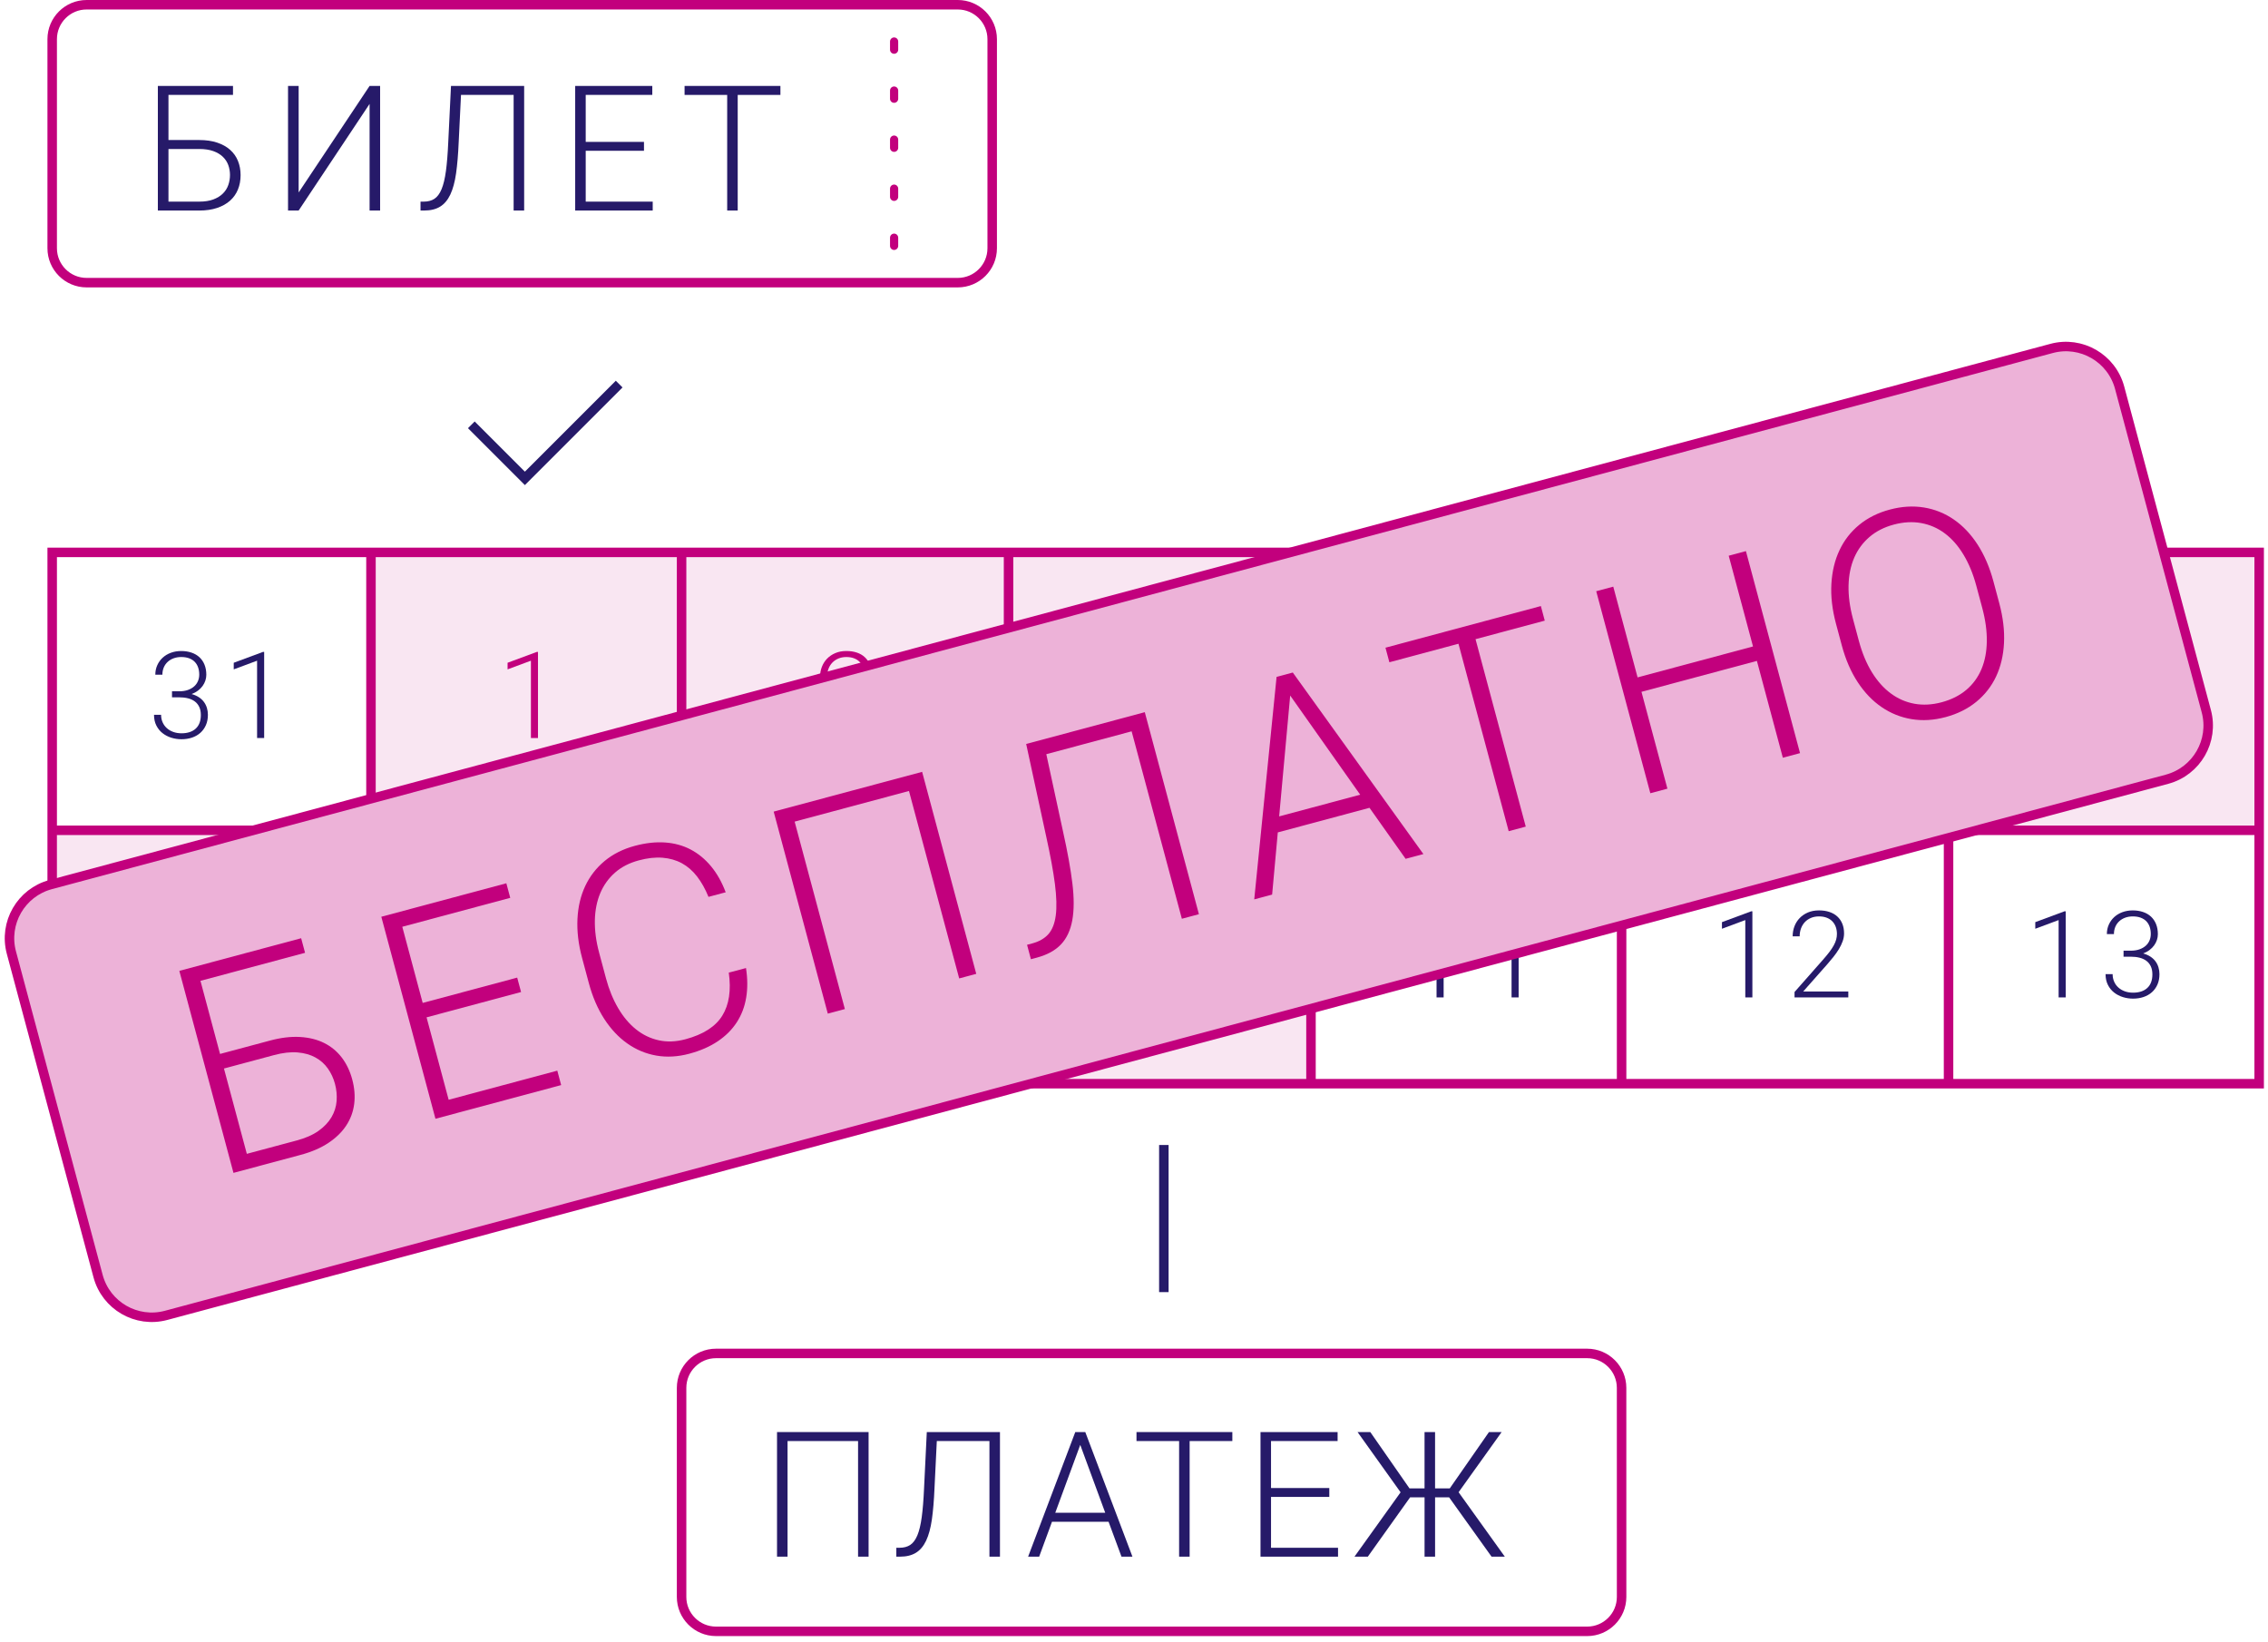 <?xml version="1.0" encoding="utf-8"?>
<!-- Generator: Adobe Illustrator 17.0.0, SVG Export Plug-In . SVG Version: 6.00 Build 0)  -->
<!DOCTYPE svg PUBLIC "-//W3C//DTD SVG 1.1//EN" "http://www.w3.org/Graphics/SVG/1.1/DTD/svg11.dtd">
<svg version="1.1" id="Слой_1" xmlns="http://www.w3.org/2000/svg" xmlns:xlink="http://www.w3.org/1999/xlink" x="0px" y="0px"
	 width="239px" height="173px" viewBox="0 0 239 173" enable-background="new 0 0 239 173" xml:space="preserve">
<rect x="6.019" y="87.707" fill="#C2007D" fill-opacity="0.1" width="132.437" height="26.264"/>
<rect x="38.761" y="58.163" fill="#C2007D" fill-opacity="0.1" width="199.563" height="29.027"/>
<g enable-background="new    ">
	<path fill="#261A69" d="M24.552,10.003h-6.799v4.753h3.246c0.71,0,1.336,0.09,1.88,0.27c0.544,0.181,0.999,0.433,1.366,0.758
		c0.366,0.325,0.643,0.713,0.829,1.168s0.28,0.955,0.28,1.502c0,0.553-0.093,1.058-0.28,1.515s-0.463,0.849-0.829,1.177
		c-0.367,0.327-0.822,0.583-1.366,0.766c-0.544,0.183-1.171,0.275-1.88,0.275h-4.364V9.056h7.918V10.003z M17.753,15.702v5.546
		h3.246c0.577,0,1.07-0.077,1.479-0.23c0.409-0.154,0.744-0.359,1.006-0.618c0.262-0.258,0.452-0.557,0.572-0.897
		c0.12-0.34,0.18-0.696,0.18-1.069c0-0.36-0.06-0.706-0.18-1.036s-0.311-0.622-0.572-0.875c-0.262-0.252-0.597-0.453-1.006-0.6
		c-0.409-0.147-0.902-0.221-1.479-0.221H17.753z"/>
	<path fill="#261A69" d="M38.947,9.056h1.109v13.13h-1.109V10.95l-7.476,11.236h-1.118V9.056h1.118v11.227L38.947,9.056z"/>
	<path fill="#261A69" d="M55.235,9.056v13.13h-1.109V10.003H48.58l-0.244,4.987c-0.054,1.274-0.146,2.366-0.275,3.274
		s-0.331,1.651-0.604,2.232c-0.274,0.58-0.633,1.007-1.078,1.28c-0.445,0.274-1.004,0.41-1.677,0.41h-0.388v-0.938h0.342
		c0.445,0,0.819-0.099,1.123-0.298c0.303-0.199,0.554-0.537,0.753-1.014c0.199-0.478,0.352-1.118,0.46-1.92
		c0.109-0.802,0.19-1.811,0.244-3.026l0.289-5.934H55.235z"/>
	<path fill="#261A69" d="M67.863,15.891h-6.141v5.357h7.061v0.938h-8.17V9.056h8.125v0.947h-7.016v4.95h6.141V15.891z"/>
	<path fill="#261A69" d="M82.239,10.003h-4.5v12.183H76.63V10.003H72.14V9.056h10.1V10.003z"/>
</g>
<g>
	<path fill="#C2007D" d="M94.221,26.341c-0.238,0-0.431-0.193-0.431-0.431v-0.861c0-0.238,0.193-0.431,0.431-0.431
		s0.431,0.193,0.431,0.431v0.861C94.652,26.148,94.459,26.341,94.221,26.341z M94.221,21.173c-0.238,0-0.431-0.193-0.431-0.431
		v-0.861c0-0.238,0.193-0.431,0.431-0.431s0.431,0.193,0.431,0.431v0.861C94.652,20.98,94.459,21.173,94.221,21.173z M94.221,16.005
		c-0.238,0-0.431-0.193-0.431-0.431v-0.861c0-0.238,0.193-0.431,0.431-0.431s0.431,0.193,0.431,0.431v0.861
		C94.652,15.812,94.459,16.005,94.221,16.005z M94.221,10.836c-0.238,0-0.431-0.193-0.431-0.431V9.544
		c0-0.238,0.193-0.431,0.431-0.431s0.431,0.193,0.431,0.431v0.861C94.652,10.644,94.459,10.836,94.221,10.836z M94.221,5.668
		c-0.238,0-0.431-0.193-0.431-0.431V4.376c0-0.238,0.193-0.431,0.431-0.431s0.431,0.193,0.431,0.431v0.861
		C94.652,5.476,94.459,5.668,94.221,5.668z"/>
</g>
<path fill="none" stroke="#C2007D" stroke-miterlimit="10" d="M104.557,26.158c0,2.004-1.625,3.628-3.628,3.628H9.128
	c-2.004,0-3.628-1.625-3.628-3.628V4.128C5.5,2.125,7.125,0.5,9.128,0.5h91.8c2.004,0,3.629,1.625,3.629,3.628V26.158z"/>
<g enable-background="new    ">
	<path fill="#261A69" d="M91.532,164.042h-1.11v-12.183h-7.431v12.183h-1.109v-13.13h9.649V164.042z"/>
	<path fill="#261A69" d="M105.375,150.912v13.13h-1.109v-12.183H98.72l-0.244,4.987c-0.054,1.274-0.146,2.366-0.275,3.274
		s-0.331,1.651-0.604,2.232c-0.274,0.58-0.633,1.007-1.078,1.28c-0.445,0.274-1.004,0.411-1.677,0.411h-0.388v-0.938h0.342
		c0.445,0,0.819-0.099,1.123-0.298c0.303-0.199,0.554-0.537,0.753-1.014c0.199-0.478,0.352-1.118,0.46-1.92
		c0.109-0.802,0.19-1.811,0.244-3.026l0.289-5.934H105.375z"/>
	<path fill="#261A69" d="M116.82,160.363h-5.961l-1.353,3.679h-1.163l4.969-13.13h1.055l4.969,13.13h-1.154L116.82,160.363z
		 M111.203,159.416h5.266l-2.633-7.152L111.203,159.416z"/>
	<path fill="#261A69" d="M129.863,151.859h-4.5v12.183h-1.109v-12.183h-4.491v-0.947h10.1V151.859z"/>
	<path fill="#261A69" d="M140.081,157.748h-6.141v5.357h7.061v0.938h-8.17v-13.13h8.125v0.947h-7.016v4.95h6.141V157.748z"/>
	<path fill="#261A69" d="M152.707,157.793h-1.479v6.249h-1.109v-6.249h-1.524l-4.455,6.249h-1.406l4.86-6.782l-4.536-6.348h1.343
		l4.13,5.934h1.587v-5.934h1.109v5.934h1.551l4.13-5.934h1.335l-4.536,6.34l4.87,6.79h-1.397L152.707,157.793z"/>
</g>
<path fill="none" stroke="#C2007D" stroke-miterlimit="10" d="M170.883,168.284c0,2.004-1.625,3.628-3.628,3.628H75.453
	c-2.004,0-3.628-1.625-3.628-3.628v-22.029c0-2.004,1.625-3.628,3.628-3.628h91.8c2.004,0,3.628,1.625,3.628,3.628L170.883,168.284
	L170.883,168.284z"/>
<g enable-background="new    ">
	<path fill="#261A69" d="M18.125,72.85h0.758c0.348,0,0.654-0.047,0.916-0.14c0.263-0.093,0.484-0.22,0.662-0.379
		c0.178-0.159,0.311-0.346,0.4-0.559c0.089-0.213,0.134-0.44,0.134-0.68c0-0.273-0.038-0.523-0.115-0.749
		c-0.077-0.226-0.193-0.421-0.348-0.585c-0.155-0.163-0.352-0.291-0.59-0.382c-0.238-0.091-0.521-0.137-0.848-0.137
		c-0.286,0-0.549,0.044-0.789,0.131c-0.241,0.087-0.45,0.211-0.628,0.373c-0.178,0.162-0.317,0.357-0.416,0.587
		c-0.099,0.23-0.149,0.488-0.149,0.773h-0.745c0-0.364,0.069-0.7,0.208-1.006c0.138-0.307,0.329-0.57,0.572-0.792
		c0.242-0.221,0.53-0.394,0.863-0.516c0.334-0.122,0.695-0.183,1.084-0.183c0.397,0,0.76,0.056,1.087,0.168
		c0.327,0.111,0.606,0.274,0.836,0.487c0.23,0.214,0.408,0.475,0.534,0.786c0.126,0.31,0.19,0.667,0.19,1.068
		c0,0.203-0.033,0.405-0.1,0.606c-0.066,0.201-0.164,0.39-0.292,0.569c-0.128,0.178-0.29,0.341-0.485,0.488
		c-0.195,0.147-0.418,0.268-0.671,0.363c0.298,0.083,0.555,0.196,0.771,0.339c0.215,0.142,0.392,0.31,0.531,0.5
		c0.139,0.191,0.242,0.4,0.311,0.628c0.068,0.228,0.102,0.466,0.102,0.714c0,0.41-0.07,0.775-0.211,1.094
		c-0.141,0.32-0.335,0.59-0.584,0.811c-0.249,0.222-0.543,0.389-0.882,0.504c-0.34,0.114-0.708,0.171-1.106,0.171
		c-0.369,0-0.726-0.054-1.072-0.161c-0.346-0.108-0.654-0.268-0.926-0.482c-0.271-0.213-0.489-0.481-0.652-0.804
		c-0.164-0.323-0.245-0.7-0.245-1.131h0.745c0,0.286,0.053,0.549,0.159,0.79c0.106,0.24,0.254,0.446,0.444,0.617
		c0.191,0.172,0.417,0.306,0.681,0.401c0.263,0.095,0.552,0.143,0.867,0.143c0.642,0,1.142-0.165,1.5-0.494
		c0.358-0.33,0.538-0.807,0.538-1.433c0-0.327-0.055-0.609-0.165-0.845c-0.11-0.236-0.265-0.43-0.466-0.581
		c-0.201-0.151-0.441-0.262-0.72-0.332c-0.28-0.071-0.589-0.106-0.929-0.106h-0.758V72.85z"/>
	<path fill="#261A69" d="M27.837,77.777h-0.746v-8.152l-2.46,0.914v-0.696l3.082-1.143h0.124V77.777z"/>
</g>
<g enable-background="new    ">
	<path fill="#C2007D" d="M56.693,77.777h-0.746v-8.152l-2.46,0.914v-0.696l3.082-1.143h0.124V77.777z"/>
</g>
<g enable-background="new    ">
	<path fill="#C2007D" d="M92.281,77.777h-5.666v-0.572l2.963-3.361c0.278-0.315,0.512-0.599,0.705-0.851
		c0.193-0.253,0.348-0.488,0.466-0.706c0.118-0.217,0.203-0.422,0.255-0.615c0.051-0.193,0.077-0.384,0.077-0.575
		c0-0.273-0.04-0.523-0.121-0.749c-0.081-0.225-0.201-0.421-0.36-0.587c-0.16-0.166-0.357-0.294-0.594-0.385
		c-0.236-0.091-0.507-0.137-0.813-0.137c-0.315,0-0.597,0.053-0.848,0.159c-0.251,0.105-0.464,0.252-0.64,0.438
		c-0.176,0.186-0.312,0.408-0.407,0.665c-0.095,0.257-0.143,0.537-0.143,0.839h-0.739c0-0.373,0.063-0.725,0.19-1.057
		c0.126-0.331,0.31-0.621,0.549-0.87c0.241-0.248,0.532-0.445,0.873-0.59c0.342-0.146,0.73-0.218,1.165-0.218
		c0.405,0,0.772,0.055,1.099,0.165c0.327,0.109,0.605,0.269,0.833,0.479c0.228,0.209,0.403,0.463,0.525,0.764
		c0.122,0.3,0.183,0.641,0.183,1.022c0,0.273-0.05,0.549-0.149,0.826c-0.099,0.278-0.232,0.553-0.398,0.827
		c-0.166,0.273-0.357,0.544-0.572,0.813c-0.215,0.27-0.437,0.535-0.665,0.796l-2.523,2.852h4.754V77.777z"/>
</g>
<g enable-background="new    ">
	<path fill="#C2007D" d="M121.77,72.85h0.757c0.348,0,0.654-0.047,0.917-0.14c0.263-0.093,0.484-0.22,0.662-0.379
		c0.177-0.159,0.311-0.346,0.4-0.559c0.089-0.213,0.134-0.44,0.134-0.68c0-0.273-0.039-0.523-0.115-0.749
		c-0.077-0.226-0.193-0.421-0.348-0.585c-0.155-0.163-0.352-0.291-0.59-0.382c-0.238-0.091-0.521-0.137-0.848-0.137
		c-0.286,0-0.549,0.044-0.789,0.131c-0.241,0.087-0.45,0.211-0.628,0.373c-0.178,0.162-0.317,0.357-0.416,0.587
		c-0.099,0.23-0.149,0.488-0.149,0.773h-0.745c0-0.364,0.069-0.7,0.208-1.006c0.138-0.307,0.329-0.57,0.572-0.792
		c0.242-0.221,0.53-0.394,0.863-0.516c0.334-0.122,0.695-0.183,1.084-0.183c0.397,0,0.76,0.056,1.087,0.168
		c0.327,0.111,0.606,0.274,0.836,0.487c0.23,0.214,0.408,0.475,0.534,0.786c0.126,0.31,0.189,0.667,0.189,1.068
		c0,0.203-0.033,0.405-0.099,0.606c-0.066,0.201-0.164,0.39-0.292,0.569c-0.129,0.178-0.29,0.341-0.485,0.488
		c-0.195,0.147-0.419,0.268-0.671,0.363c0.298,0.083,0.555,0.196,0.771,0.339c0.215,0.142,0.392,0.31,0.531,0.5
		c0.139,0.191,0.242,0.4,0.311,0.628c0.068,0.228,0.102,0.466,0.102,0.714c0,0.41-0.07,0.775-0.211,1.094
		c-0.14,0.32-0.335,0.59-0.584,0.811c-0.248,0.222-0.543,0.389-0.882,0.504c-0.34,0.114-0.708,0.171-1.105,0.171
		c-0.369,0-0.726-0.054-1.072-0.161c-0.346-0.108-0.654-0.268-0.926-0.482c-0.271-0.213-0.489-0.481-0.652-0.804
		c-0.164-0.323-0.245-0.7-0.245-1.131h0.745c0,0.286,0.053,0.549,0.159,0.79c0.106,0.24,0.254,0.446,0.444,0.617
		c0.191,0.172,0.417,0.306,0.681,0.401c0.263,0.095,0.551,0.143,0.867,0.143c0.642,0,1.141-0.165,1.5-0.494
		c0.358-0.33,0.538-0.807,0.538-1.433c0-0.327-0.055-0.609-0.165-0.845c-0.109-0.236-0.265-0.43-0.466-0.581
		c-0.2-0.151-0.441-0.262-0.72-0.332c-0.28-0.071-0.59-0.106-0.93-0.106h-0.757V72.85z"/>
</g>
<g enable-background="new    ">
	<path fill="#C2007D" d="M157.46,74.863h1.411v0.628h-1.411v2.286h-0.745V75.49h-4.256v-0.422l4.187-6.337h0.813V74.863z
		 M153.372,74.863h3.343v-5.169l-0.329,0.571L153.372,74.863z"/>
</g>
<g enable-background="new    ">
	<path fill="#C2007D" d="M185.932,73.142l0.441-4.411h4.523v0.69h-3.883l-0.317,3.057c0.079-0.054,0.177-0.111,0.293-0.171
		c0.115-0.061,0.246-0.114,0.391-0.162c0.145-0.048,0.304-0.087,0.475-0.119s0.353-0.046,0.543-0.046
		c0.402,0,0.767,0.067,1.097,0.202c0.329,0.135,0.611,0.328,0.845,0.58c0.234,0.253,0.416,0.559,0.544,0.917
		c0.128,0.358,0.193,0.763,0.193,1.215c0,0.435-0.053,0.835-0.159,1.202c-0.105,0.367-0.269,0.684-0.49,0.951
		c-0.222,0.267-0.502,0.476-0.842,0.628c-0.34,0.151-0.744,0.227-1.211,0.227c-0.361,0-0.701-0.051-1.02-0.152
		c-0.319-0.102-0.601-0.256-0.845-0.463c-0.245-0.207-0.444-0.468-0.6-0.782c-0.156-0.315-0.252-0.684-0.289-1.106h0.714
		c0.071,0.617,0.279,1.084,0.628,1.401c0.348,0.316,0.818,0.475,1.411,0.475c0.646,0,1.134-0.205,1.463-0.615
		c0.33-0.41,0.494-0.994,0.494-1.752c0-0.319-0.045-0.616-0.136-0.889c-0.092-0.273-0.224-0.511-0.398-0.714
		c-0.174-0.203-0.389-0.362-0.646-0.475c-0.257-0.114-0.551-0.171-0.882-0.171c-0.22,0-0.412,0.015-0.578,0.046
		c-0.166,0.031-0.317,0.075-0.453,0.13c-0.136,0.056-0.262,0.124-0.376,0.205c-0.114,0.081-0.226,0.171-0.338,0.27L185.932,73.142z"
		/>
</g>
<g enable-background="new    ">
	<path fill="#C2007D" d="M222.833,68.662v0.652h-0.112c-0.543,0-1.026,0.083-1.45,0.249c-0.425,0.166-0.788,0.404-1.091,0.714
		c-0.302,0.31-0.54,0.69-0.714,1.137c-0.174,0.447-0.278,0.951-0.31,1.509c0.248-0.347,0.566-0.616,0.953-0.804
		c0.388-0.188,0.819-0.283,1.295-0.283c0.435,0,0.815,0.08,1.141,0.239c0.325,0.16,0.596,0.376,0.813,0.649
		c0.218,0.273,0.38,0.591,0.488,0.951c0.108,0.361,0.162,0.739,0.162,1.137c0,0.435-0.061,0.84-0.183,1.218
		c-0.122,0.377-0.299,0.702-0.531,0.978c-0.232,0.275-0.514,0.493-0.845,0.652c-0.331,0.16-0.704,0.24-1.118,0.24
		c-0.456,0-0.865-0.087-1.227-0.261c-0.363-0.174-0.67-0.412-0.923-0.715c-0.252-0.302-0.446-0.654-0.58-1.057
		c-0.135-0.401-0.202-0.83-0.202-1.285v-0.802c0-0.771,0.087-1.47,0.263-2.1c0.177-0.629,0.443-1.168,0.802-1.615
		c0.358-0.448,0.809-0.793,1.352-1.038c0.543-0.244,1.178-0.366,1.907-0.366H222.833z M221.286,72.477
		c-0.245,0-0.483,0.038-0.714,0.114c-0.232,0.077-0.443,0.183-0.634,0.32c-0.19,0.136-0.355,0.296-0.494,0.478
		c-0.139,0.183-0.239,0.379-0.301,0.591v0.615c0,0.419,0.057,0.792,0.171,1.122c0.114,0.329,0.269,0.608,0.466,0.839
		c0.197,0.23,0.427,0.405,0.693,0.527c0.265,0.123,0.55,0.183,0.857,0.183c0.302,0,0.574-0.063,0.813-0.189
		c0.241-0.126,0.444-0.3,0.612-0.522c0.167-0.222,0.296-0.479,0.385-0.774c0.089-0.294,0.134-0.609,0.134-0.945
		c0-0.319-0.042-0.621-0.124-0.907c-0.083-0.286-0.206-0.537-0.37-0.752c-0.163-0.215-0.369-0.386-0.617-0.512
		C221.914,72.54,221.622,72.477,221.286,72.477z"/>
</g>
<g enable-background="new    ">
	<path fill="#C2007D" d="M26.271,96.493l-3.864,8.618H21.63l3.84-8.413h-5.145v-0.633h5.946V96.493z"/>
</g>
<g enable-background="new    ">
	<path fill="#C2007D" d="M58.563,98.395c0,0.24-0.036,0.467-0.109,0.68c-0.073,0.214-0.174,0.408-0.305,0.585
		c-0.13,0.176-0.287,0.333-0.469,0.472c-0.183,0.139-0.385,0.252-0.609,0.339c0.257,0.087,0.491,0.203,0.702,0.347
		c0.212,0.146,0.394,0.314,0.547,0.506c0.153,0.193,0.271,0.406,0.354,0.64s0.124,0.484,0.124,0.749
		c0,0.414-0.075,0.779-0.224,1.094c-0.149,0.315-0.353,0.578-0.612,0.789c-0.259,0.211-0.564,0.371-0.914,0.479
		c-0.35,0.108-0.726,0.162-1.128,0.162c-0.41,0-0.79-0.054-1.14-0.162c-0.35-0.108-0.654-0.267-0.913-0.479
		c-0.259-0.211-0.462-0.474-0.609-0.789c-0.147-0.315-0.22-0.68-0.22-1.094c0-0.265,0.04-0.515,0.121-0.749s0.195-0.448,0.342-0.64
		c0.147-0.193,0.325-0.361,0.535-0.506c0.209-0.145,0.442-0.261,0.699-0.347c-0.224-0.087-0.426-0.2-0.606-0.339
		c-0.18-0.139-0.333-0.296-0.46-0.472c-0.126-0.177-0.225-0.371-0.295-0.585c-0.071-0.213-0.106-0.44-0.106-0.68
		c0-0.394,0.066-0.743,0.199-1.047c0.132-0.305,0.317-0.561,0.553-0.771c0.236-0.209,0.514-0.368,0.836-0.475
		c0.321-0.108,0.672-0.162,1.053-0.162c0.373,0,0.72,0.054,1.043,0.162c0.323,0.108,0.604,0.267,0.842,0.475
		c0.238,0.209,0.426,0.466,0.562,0.771C58.495,97.652,58.563,98.001,58.563,98.395z M58.054,102.718
		c0-0.289-0.055-0.553-0.164-0.792c-0.11-0.238-0.26-0.442-0.45-0.609c-0.191-0.168-0.418-0.299-0.681-0.392
		c-0.263-0.093-0.546-0.14-0.848-0.14c-0.311,0-0.597,0.047-0.858,0.14c-0.261,0.093-0.486,0.224-0.674,0.392
		c-0.188,0.167-0.335,0.371-0.441,0.609c-0.106,0.238-0.158,0.502-0.158,0.792c0,0.303,0.053,0.571,0.158,0.805
		c0.106,0.234,0.253,0.432,0.441,0.593c0.188,0.162,0.414,0.284,0.677,0.367c0.263,0.083,0.552,0.124,0.867,0.124
		c0.311,0,0.596-0.041,0.854-0.124c0.259-0.082,0.484-0.205,0.674-0.367c0.191-0.162,0.339-0.359,0.444-0.593
		S58.054,103.021,58.054,102.718z M57.818,98.388c0-0.265-0.049-0.508-0.146-0.73c-0.098-0.221-0.231-0.413-0.401-0.575
		c-0.17-0.162-0.371-0.287-0.603-0.376c-0.232-0.089-0.485-0.134-0.758-0.134c-0.273,0-0.526,0.043-0.758,0.128
		c-0.232,0.085-0.432,0.205-0.599,0.36c-0.168,0.156-0.299,0.347-0.395,0.572c-0.095,0.225-0.143,0.477-0.143,0.755
		c0,0.269,0.047,0.513,0.14,0.73c0.093,0.218,0.224,0.403,0.392,0.556s0.369,0.272,0.603,0.354c0.234,0.083,0.49,0.124,0.767,0.124
		c0.273,0,0.526-0.041,0.758-0.124c0.232-0.082,0.433-0.201,0.602-0.354c0.17-0.153,0.302-0.338,0.398-0.556
		C57.77,98.901,57.818,98.657,57.818,98.388z"/>
</g>
<g enable-background="new    ">
	<path fill="#C2007D" d="M87.795,104.533c0.638,0,1.175-0.091,1.613-0.273c0.437-0.183,0.79-0.435,1.059-0.758
		c0.269-0.323,0.465-0.704,0.587-1.143s0.189-0.918,0.202-1.435c-0.124,0.183-0.267,0.349-0.429,0.5
		c-0.162,0.151-0.338,0.281-0.531,0.389c-0.193,0.108-0.399,0.191-0.618,0.248c-0.22,0.058-0.449,0.087-0.69,0.087
		c-0.422,0-0.795-0.085-1.118-0.255c-0.323-0.17-0.595-0.395-0.814-0.677c-0.22-0.282-0.385-0.605-0.497-0.969
		c-0.112-0.365-0.167-0.742-0.167-1.131c0-0.435,0.062-0.844,0.186-1.226c0.124-0.384,0.304-0.72,0.538-1.01
		c0.234-0.289,0.52-0.518,0.858-0.686c0.337-0.167,0.721-0.252,1.152-0.252c0.485,0,0.907,0.089,1.267,0.267
		c0.361,0.177,0.659,0.426,0.898,0.745c0.238,0.319,0.416,0.7,0.534,1.143c0.118,0.443,0.177,0.928,0.177,1.454v0.721
		c0,0.448-0.028,0.879-0.083,1.295c-0.056,0.416-0.15,0.807-0.28,1.172c-0.13,0.364-0.301,0.696-0.512,0.997
		s-0.474,0.557-0.786,0.771c-0.313,0.214-0.68,0.379-1.1,0.497c-0.421,0.118-0.902,0.177-1.444,0.177h-0.162l0.006-0.646H87.795z
		 M89.081,101.507c0.282,0,0.541-0.045,0.776-0.136c0.236-0.092,0.447-0.212,0.631-0.361s0.342-0.319,0.472-0.509
		c0.13-0.191,0.231-0.388,0.301-0.591v-0.429c0-0.476-0.051-0.896-0.155-1.258c-0.103-0.363-0.25-0.665-0.438-0.908
		c-0.188-0.242-0.413-0.426-0.674-0.55c-0.262-0.124-0.547-0.186-0.858-0.186c-0.315,0-0.596,0.067-0.845,0.202
		c-0.249,0.135-0.46,0.317-0.633,0.547c-0.174,0.23-0.307,0.496-0.398,0.798c-0.092,0.303-0.137,0.622-0.137,0.956
		c0,0.311,0.043,0.612,0.128,0.901c0.085,0.29,0.209,0.548,0.373,0.774c0.163,0.225,0.368,0.407,0.612,0.543
		C88.481,101.439,88.762,101.507,89.081,101.507z"/>
</g>
<g>
	<g enable-background="new    ">
		<path fill="#C2007D" d="M119.352,105.111h-0.746v-8.152l-2.46,0.914v-0.696l3.082-1.143h0.124V105.111z"/>
		<path fill="#C2007D" d="M129.25,101.34c0,0.663-0.062,1.238-0.186,1.727c-0.124,0.489-0.305,0.893-0.541,1.215
			c-0.236,0.321-0.526,0.56-0.87,0.718c-0.344,0.157-0.735,0.236-1.174,0.236c-0.435,0-0.824-0.079-1.168-0.236
			c-0.343-0.157-0.636-0.396-0.876-0.718c-0.241-0.321-0.425-0.726-0.553-1.215c-0.129-0.489-0.193-1.064-0.193-1.727v-1.528
			c0-0.663,0.063-1.237,0.189-1.724c0.126-0.487,0.309-0.888,0.547-1.205c0.238-0.317,0.529-0.553,0.873-0.708
			c0.343-0.156,0.733-0.233,1.168-0.233c0.435,0,0.825,0.077,1.171,0.233c0.347,0.156,0.638,0.391,0.877,0.708
			s0.421,0.718,0.547,1.205c0.126,0.487,0.189,1.062,0.189,1.724V101.34z M128.505,99.718c0-1.035-0.169-1.819-0.506-2.349
			c-0.338-0.53-0.848-0.796-1.532-0.796c-0.679,0-1.189,0.266-1.528,0.796s-0.509,1.313-0.509,2.349v1.703
			c0,0.509,0.043,0.961,0.13,1.358c0.087,0.395,0.216,0.728,0.388,1c0.172,0.271,0.386,0.477,0.644,0.618
			c0.257,0.14,0.553,0.211,0.888,0.211c0.34,0,0.637-0.071,0.892-0.211c0.255-0.141,0.466-0.347,0.633-0.618
			c0.168-0.272,0.294-0.605,0.376-1c0.083-0.396,0.124-0.849,0.124-1.358V99.718z"/>
	</g>
</g>
<g>
	<g enable-background="new    ">
		<path fill="#261A69" d="M152.129,105.111h-0.746v-8.152l-2.46,0.914v-0.696l3.082-1.143h0.124V105.111z"/>
		<path fill="#261A69" d="M160.032,105.111h-0.745v-8.152l-2.46,0.914v-0.696l3.081-1.143h0.124V105.111z"/>
	</g>
</g>
<g>
	<g enable-background="new    ">
		<path fill="#261A69" d="M184.664,105.111h-0.746v-8.152l-2.46,0.914v-0.696l3.082-1.143h0.124V105.111z"/>
		<path fill="#261A69" d="M194.773,105.111h-5.666v-0.572l2.963-3.361c0.278-0.315,0.513-0.599,0.706-0.851
			c0.193-0.253,0.347-0.488,0.466-0.706c0.118-0.217,0.203-0.422,0.254-0.615c0.052-0.193,0.078-0.384,0.078-0.575
			c0-0.273-0.04-0.523-0.121-0.749c-0.081-0.225-0.201-0.421-0.361-0.587c-0.159-0.166-0.357-0.294-0.593-0.385
			c-0.236-0.091-0.507-0.137-0.814-0.137c-0.315,0-0.597,0.053-0.848,0.159c-0.251,0.105-0.463,0.252-0.64,0.438
			c-0.176,0.186-0.311,0.408-0.406,0.665c-0.096,0.257-0.143,0.537-0.143,0.839h-0.739c0-0.373,0.063-0.725,0.189-1.057
			c0.126-0.331,0.31-0.621,0.55-0.87c0.24-0.248,0.531-0.445,0.872-0.59c0.342-0.146,0.73-0.218,1.165-0.218
			c0.406,0,0.773,0.055,1.1,0.165c0.327,0.109,0.605,0.269,0.832,0.479c0.228,0.209,0.403,0.463,0.526,0.764
			c0.122,0.3,0.183,0.641,0.183,1.022c0,0.273-0.05,0.549-0.149,0.826c-0.099,0.278-0.232,0.553-0.398,0.827
			s-0.356,0.544-0.571,0.813c-0.215,0.27-0.437,0.535-0.665,0.796l-2.523,2.852h4.753V105.111z"/>
	</g>
</g>
<g>
	<g enable-background="new    ">
		<path fill="#261A69" d="M217.682,105.111h-0.746v-8.152l-2.46,0.914v-0.696l3.082-1.143h0.124V105.111z"/>
		<path fill="#261A69" d="M223.778,100.184h0.758c0.348,0,0.654-0.047,0.916-0.14c0.263-0.093,0.484-0.22,0.662-0.379
			c0.178-0.159,0.311-0.346,0.4-0.559c0.089-0.213,0.134-0.44,0.134-0.68c0-0.273-0.038-0.523-0.114-0.749
			c-0.077-0.226-0.193-0.421-0.348-0.585c-0.156-0.163-0.352-0.291-0.591-0.382c-0.238-0.091-0.521-0.137-0.848-0.137
			c-0.286,0-0.548,0.044-0.789,0.131c-0.241,0.087-0.449,0.211-0.628,0.373s-0.317,0.357-0.416,0.587
			c-0.099,0.23-0.149,0.488-0.149,0.773h-0.745c0-0.364,0.069-0.7,0.208-1.006c0.139-0.307,0.329-0.57,0.572-0.792
			c0.242-0.221,0.53-0.394,0.863-0.516c0.334-0.122,0.695-0.183,1.084-0.183c0.398,0,0.76,0.056,1.088,0.168
			c0.327,0.111,0.606,0.274,0.835,0.487c0.23,0.214,0.408,0.475,0.534,0.787c0.126,0.31,0.19,0.667,0.19,1.068
			c0,0.203-0.034,0.405-0.1,0.606c-0.066,0.201-0.163,0.39-0.292,0.569c-0.128,0.178-0.289,0.341-0.485,0.488
			c-0.194,0.147-0.418,0.268-0.671,0.363c0.299,0.083,0.555,0.196,0.771,0.339c0.215,0.142,0.393,0.31,0.532,0.5
			c0.139,0.191,0.242,0.4,0.31,0.628s0.103,0.466,0.103,0.714c0,0.41-0.071,0.775-0.211,1.094c-0.141,0.32-0.336,0.59-0.584,0.811
			c-0.249,0.222-0.543,0.389-0.882,0.504c-0.34,0.114-0.708,0.171-1.106,0.171c-0.368,0-0.726-0.054-1.072-0.162
			c-0.346-0.108-0.654-0.268-0.926-0.482c-0.271-0.213-0.489-0.481-0.652-0.804c-0.164-0.323-0.246-0.7-0.246-1.131h0.745
			c0,0.286,0.053,0.549,0.159,0.79c0.105,0.24,0.253,0.446,0.444,0.617c0.19,0.172,0.417,0.306,0.681,0.401
			c0.262,0.095,0.552,0.143,0.866,0.143c0.642,0,1.142-0.165,1.501-0.494c0.358-0.33,0.538-0.807,0.538-1.433
			c0-0.327-0.056-0.609-0.165-0.845c-0.11-0.236-0.265-0.43-0.466-0.581c-0.201-0.151-0.441-0.262-0.721-0.332
			c-0.279-0.071-0.589-0.106-0.929-0.106h-0.758V100.184z"/>
	</g>
</g>
<g>
	<rect x="5.5" y="58.212" fill="none" stroke="#C2007D" stroke-miterlimit="10" width="232.569" height="55.989"/>
	<line fill="none" stroke="#C2007D" stroke-miterlimit="10" x1="5.931" y1="87.498" x2="238.5" y2="87.498"/>
	<line fill="none" stroke="#C2007D" stroke-miterlimit="10" x1="205.337" y1="57.781" x2="205.337" y2="113.77"/>
	<line fill="none" stroke="#C2007D" stroke-miterlimit="10" x1="170.883" y1="57.781" x2="170.883" y2="113.77"/>
	<line fill="none" stroke="#C2007D" stroke-miterlimit="10" x1="138.151" y1="57.781" x2="138.151" y2="113.77"/>
	<line fill="none" stroke="#C2007D" stroke-miterlimit="10" x1="106.28" y1="57.781" x2="106.28" y2="113.77"/>
	<line fill="none" stroke="#C2007D" stroke-miterlimit="10" x1="71.825" y1="57.781" x2="71.825" y2="113.77"/>
	<line fill="none" stroke="#C2007D" stroke-miterlimit="10" x1="39.093" y1="57.781" x2="39.093" y2="113.77"/>
</g>
<polyline fill="none" stroke="#261A69" stroke-miterlimit="10" points="65.247,40.475 55.311,50.411 49.668,44.768 "/>
<line fill="none" stroke="#261A69" stroke-miterlimit="10" x1="122.646" y1="120.661" x2="122.646" y2="136.165"/>
<path fill="#EDB2D8" stroke="#C2007D" stroke-miterlimit="10" d="M232.498,74.947c0.837,3.123-1.017,6.333-4.14,7.17L17.505,138.615
	c-3.123,0.837-6.333-1.017-7.17-4.14l-9.134-34.089c-0.837-3.123,1.017-6.333,4.14-7.17l210.854-56.498
	c3.123-0.837,6.333,1.017,7.17,4.14L232.498,74.947z"/>
<g>
	<path fill="#C2007D" d="M32.147,100.408l-11.023,2.953l2.064,7.705l5.264-1.41c1.149-0.308,2.204-0.435,3.165-0.378
		c0.961,0.056,1.809,0.267,2.544,0.634c0.736,0.367,1.354,0.879,1.854,1.533c0.499,0.655,0.868,1.426,1.105,2.312
		c0.24,0.897,0.308,1.757,0.205,2.578c-0.104,0.822-0.382,1.579-0.835,2.269c-0.452,0.69-1.079,1.303-1.882,1.837
		s-1.778,0.954-2.929,1.262l-7.076,1.896l-5.705-21.288l12.838-3.439L32.147,100.408z M23.6,112.602l2.41,8.991l5.264-1.41
		c0.936-0.251,1.7-0.589,2.297-1.015c0.596-0.427,1.049-0.906,1.361-1.438c0.312-0.532,0.491-1.1,0.539-1.703
		s-0.01-1.207-0.172-1.812c-0.157-0.585-0.404-1.119-0.742-1.603c-0.34-0.484-0.775-0.874-1.31-1.17s-1.164-0.474-1.89-0.536
		c-0.728-0.061-1.559,0.034-2.494,0.285L23.6,112.602z"/>
	<path fill="#C2007D" d="M54.91,104.541l-9.959,2.668l2.328,8.685l11.449-3.067l0.406,1.521l-13.246,3.549l-5.705-21.288
		l13.174-3.529l0.412,1.536l-11.376,3.048l2.15,8.026l9.958-2.668L54.91,104.541z"/>
	<path fill="#C2007D" d="M78.612,102.014c0.173,1.113,0.18,2.15,0.02,3.113c-0.159,0.962-0.489,1.829-0.988,2.599
		c-0.497,0.771-1.164,1.438-2.001,2.002c-0.837,0.564-1.84,1.003-3.01,1.316c-1.208,0.323-2.366,0.388-3.473,0.194
		c-1.108-0.194-2.125-0.619-3.053-1.275c-0.928-0.653-1.74-1.521-2.437-2.598c-0.695-1.078-1.236-2.333-1.62-3.767l-0.717-2.675
		c-0.384-1.434-0.544-2.793-0.481-4.078c0.062-1.287,0.335-2.444,0.817-3.472c0.482-1.026,1.163-1.907,2.043-2.64
		c0.88-0.73,1.942-1.265,3.19-1.599c1.131-0.304,2.191-0.421,3.183-0.352c0.988,0.07,1.889,0.316,2.698,0.742
		c0.808,0.426,1.525,1.018,2.151,1.773c0.626,0.758,1.139,1.668,1.538,2.731l-1.813,0.485c-0.336-0.829-0.737-1.545-1.201-2.146
		c-0.464-0.603-0.998-1.067-1.604-1.397c-0.605-0.328-1.284-0.522-2.037-0.582s-1.587,0.033-2.503,0.279
		c-0.994,0.266-1.829,0.697-2.507,1.291c-0.676,0.594-1.192,1.313-1.552,2.162c-0.357,0.848-0.548,1.807-0.57,2.871
		c-0.021,1.066,0.128,2.205,0.452,3.413l0.725,2.705c0.313,1.17,0.74,2.213,1.277,3.128c0.538,0.917,1.167,1.663,1.886,2.238
		c0.718,0.575,1.515,0.96,2.393,1.152c0.877,0.194,1.812,0.158,2.806-0.108c1.883-0.504,3.18-1.335,3.893-2.493
		c0.715-1.157,0.942-2.668,0.682-4.531L78.612,102.014z"/>
	<path fill="#C2007D" d="M102.877,102.626l-1.799,0.481l-5.292-19.752l-12.048,3.229l5.293,19.752l-1.799,0.481l-5.703-21.288
		l15.643-4.191L102.877,102.626z"/>
	<path fill="#C2007D" d="M120.637,75.051l5.703,21.288l-1.797,0.481l-5.293-19.752l-8.991,2.409l1.771,8.191
		c0.466,2.09,0.792,3.898,0.977,5.427c0.186,1.528,0.182,2.821-0.01,3.881s-0.588,1.907-1.19,2.544s-1.45,1.102-2.542,1.395
		l-0.629,0.168l-0.406-1.521l0.555-0.148c0.723-0.193,1.285-0.517,1.691-0.971c0.405-0.453,0.665-1.111,0.78-1.972
		c0.113-0.861,0.084-1.965-0.089-3.314c-0.173-1.348-0.48-3.019-0.92-5.011l-2.109-9.746L120.637,75.051z"/>
	<path fill="#C2007D" d="M144.317,85.129l-9.664,2.59l-0.597,6.553l-1.885,0.505l2.354-23.447l1.709-0.458l13.762,19.13
		l-1.873,0.501L144.317,85.129z M134.797,86.033l8.539-2.287l-7.377-10.45L134.797,86.033z"/>
	<path fill="#C2007D" d="M162.786,65.403l-7.295,1.954l5.292,19.752l-1.799,0.482l-5.292-19.752l-7.281,1.951L146,68.255
		l16.375-4.388L162.786,65.403z"/>
	<path fill="#C2007D" d="M189.686,79.365l-1.812,0.486l-2.734-10.205l-12.164,3.259l2.734,10.205l-1.799,0.482l-5.703-21.288
		l1.797-0.482l2.562,9.562l12.164-3.259l-2.562-9.562l1.814-0.486L189.686,79.365z"/>
	<path fill="#C2007D" d="M210.682,63.569c0.399,1.492,0.565,2.893,0.498,4.199c-0.066,1.31-0.346,2.483-0.834,3.523
		c-0.49,1.039-1.185,1.929-2.084,2.666c-0.899,0.736-1.978,1.274-3.234,1.611c-1.248,0.334-2.443,0.405-3.587,0.216
		c-1.143-0.189-2.192-0.611-3.15-1.264c-0.958-0.651-1.798-1.525-2.521-2.623c-0.723-1.097-1.283-2.391-1.683-3.883l-0.611-2.28
		c-0.399-1.491-0.562-2.896-0.485-4.21c0.076-1.315,0.359-2.497,0.854-3.543c0.492-1.046,1.185-1.938,2.08-2.674
		c0.895-0.734,1.965-1.271,3.213-1.604c1.257-0.337,2.46-0.41,3.607-0.223c1.147,0.188,2.199,0.612,3.152,1.271
		c0.955,0.658,1.791,1.539,2.504,2.643c0.713,1.104,1.271,2.402,1.67,3.894L210.682,63.569z M208.265,61.742
		c-0.337-1.259-0.788-2.354-1.353-3.289c-0.564-0.937-1.219-1.683-1.964-2.24c-0.743-0.559-1.572-0.921-2.485-1.09
		c-0.912-0.168-1.879-0.114-2.902,0.16c-1.004,0.269-1.857,0.703-2.558,1.304c-0.701,0.601-1.237,1.329-1.608,2.186
		c-0.371,0.857-0.57,1.832-0.596,2.926s0.13,2.269,0.467,3.527l0.619,2.309c0.34,1.268,0.797,2.367,1.37,3.302
		c0.574,0.931,1.239,1.678,1.995,2.237c0.755,0.56,1.587,0.923,2.493,1.088c0.905,0.164,1.861,0.112,2.865-0.156
		c1.032-0.277,1.899-0.714,2.603-1.31c0.702-0.595,1.233-1.323,1.594-2.182s0.548-1.834,0.563-2.924
		c0.017-1.092-0.145-2.271-0.484-3.539L208.265,61.742z"/>
</g>
</svg>
